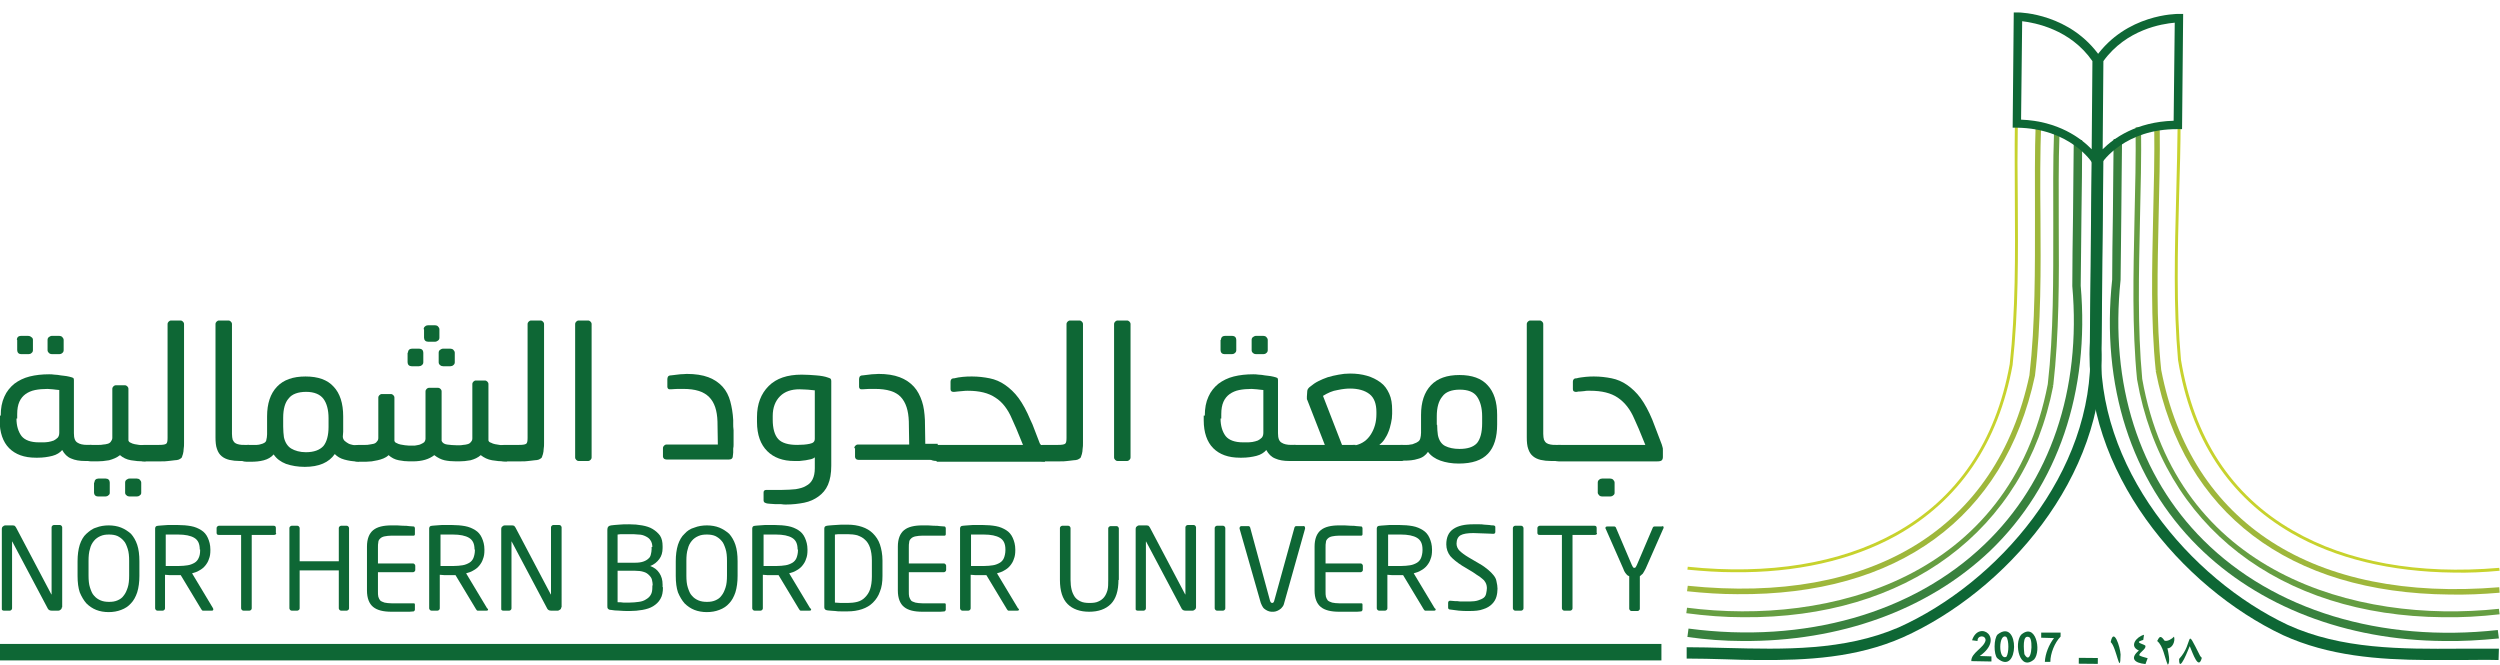 <?xml version="1.0" encoding="utf-8"?>
<!-- Generator: Adobe Illustrator 26.3.1, SVG Export Plug-In . SVG Version: 6.00 Build 0)  -->
<svg version="1.1" id="Layer_1" xmlns="http://www.w3.org/2000/svg" xmlns:xlink="http://www.w3.org/1999/xlink" x="0px" y="0px"
	 viewBox="0 0 683.3 181.7" style="enable-background:new 0 0 683.3 181.7;" xml:space="preserve">
<style type="text/css">
	.st0{fill:#C7D22D;}
	.st1{opacity:0.73;fill:#0E6735;}
	.st2{fill:#0E6735;}
	.st3{fill:#38813E;}
	.st4{fill:#669E42;}
	.st5{fill:#9EB73B;}
	.st6{fill:#FFFFFF;}
	.st7{fill:#1E391D;}
	.st8{fill:none;stroke:#1E391D;stroke-width:2;stroke-linecap:round;stroke-miterlimit:10;stroke-dasharray:4;}
	.st9{fill:none;stroke:#1E391D;stroke-width:6;stroke-miterlimit:10;}
</style>
<g>
	<g>
		<g>
			<g>
				<g>
					<path class="st2" d="M663.4,180.4c-13.4-0.1-26.9-1.1-39.4-6.8c-27.7-13.1-54.7-44.8-52.8-80.1l0.5-52l3.1,0l-0.5,52.1
						c-1.8,34,24.3,64.6,51,77.2c14.7,6.7,31.1,6.6,46.9,6.5c3.6,0,7.2,0,10.8,0l-0.1,3.1c-3.5-0.1-7.1,0-10.7,0
						C669.3,180.4,666.4,180.4,663.4,180.4z"/>
				</g>
			</g>
			<g>
				<g>
					<path class="st3" d="M667.9,175.2c-26.6-0.2-50.6-9.4-67.2-25.9c-18.2-18.1-26.5-44-23.4-72.9c0-5.2,0.1-11.5,0.2-18
						c0.1-7.2,0.1-14.6,0.2-20.4l2.3,0c-0.1,5.9-0.1,13.2-0.2,20.4c-0.1,6.4-0.1,12.8-0.2,18.1c-3,28.4,5,53.6,22.7,71.2
						c19.2,19.1,48.5,28,80.4,24.5l0.3,2.3C677.8,175,672.8,175.3,667.9,175.2z"/>
				</g>
			</g>
			<g>
				<g>
					<path class="st4" d="M667.7,168.7c-44.5-0.4-76.6-24.9-83.6-65l0.1,0l-0.1,0c-1.4-14-1-29.1-0.7-43.8c0.2-8.3,0.4-17,0.3-25.1
						l1.5,0c0.1,8.1-0.1,16.8-0.3,25.1c-0.3,14.6-0.7,29.6,0.6,43.5l0,0.1c9.4,53.2,58.3,67.1,97.5,62.9l0.2,1.5
						C677.9,168.5,672.7,168.8,667.7,168.7z"/>
				</g>
			</g>
			<g>
				<g>
					<path class="st5" d="M669.5,162.5c-43.8-0.4-72.7-22.2-80.3-61.1l0,0c0,0,0,0,0-0.1l0.3-0.1l-0.3,0c-1.4-13.5-1-28.1-0.7-42.2
						c0.2-8.1,0.4-16.4,0.3-24.2l1.5,0c0.1,7.9-0.1,16.2-0.3,24.3c-0.3,14.1-0.7,28.6,0.7,42c8.1,42,41.7,63.6,92.4,59.4l0.1,1.5
						C678.5,162.4,673.9,162.6,669.5,162.5z"/>
				</g>
			</g>
			<g>
				<g>
					<path class="st0" d="M670.6,156.5c-17.1-0.2-32.2-3.8-44.3-10.8c-17.1-9.9-27.5-25.8-31-47.3l0,0c-1.3-14.5-0.9-30.1-0.5-45.1
						c0.2-6.6,0.3-13.5,0.4-20l0.8,0c0,6.5-0.2,13.4-0.4,20c-0.4,15-0.8,30.6,0.5,45l0,0c0,0,0,0,0,0c3.5,21.2,13.7,37,30.6,46.7
						c14.8,8.6,34.3,12.1,56.4,10.2l0.1,0.8C679,156.4,674.7,156.6,670.6,156.5z"/>
				</g>
			</g>
			<g>
				<g>
					<path class="st2" d="M480.5,180.4c-2.9,0-5.9-0.1-8.8-0.2c-3.6-0.1-7.2-0.2-10.7-0.2l0-3.1c3.6,0,7.2,0.1,10.8,0.2
						c15.8,0.4,32.2,0.8,47.1-5.6c27-12.1,53.6-42.2,52.4-76.2l0.5-52.2l3.1,0l-0.5,52.1c1.2,35.3-26.4,66.5-54.3,79
						C507.4,179.8,493.9,180.5,480.5,180.4z"/>
				</g>
			</g>
			<g>
				<g>
					<path class="st3" d="M476.2,175.2c-4.9,0-10-0.4-15-1.1l0.3-2.3c31.8,4.2,61.3-4.2,80.9-23c18-17.2,26.5-42.3,24-70.6
						c0-5.7,0.1-12.5,0.2-19.2c0.1-7.3,0.1-14.7,0.2-20.7l2.3,0c0,6-0.1,13.4-0.2,20.7c-0.1,6.8-0.1,13.5-0.2,19.1
						c2.5,28.9-6.2,54.6-24.7,72.4C526.9,166.8,502.8,175.4,476.2,175.2z"/>
				</g>
			</g>
			<g>
				<g>
					<path class="st4" d="M476.4,168.7c-5,0-10.2-0.4-15.5-1.1l0.2-1.5c39,5,88.3-8,98.6-61.1c1.6-13.9,1.5-29,1.5-43.5
						c0-8.4-0.1-17,0.2-25.1l1.5,0.1c-0.3,8.1-0.2,16.7-0.2,25.1c0.1,14.6,0.1,29.8-1.5,43.7l-0.3,0l0.3,0.1
						C553.5,145.2,520.9,169.1,476.4,168.7z"/>
				</g>
			</g>
			<g>
				<g>
					<path class="st5" d="M474.8,162.4c-4.4,0-9-0.3-13.7-0.8l0.2-1.5c50.5,5.2,84.5-15.7,93.4-57.6l0-0.1c1.6-13.9,1.5-29,1.5-43.5
						c0-8.4-0.1-17.2,0.2-25.4l1.5,0.1c-0.3,8.2-0.3,16.9-0.2,25.3c0.1,14.6,0.2,29.8-1.5,43.8l-0.2,0l0.2,0
						C547.9,141.6,518.6,162.8,474.8,162.4z"/>
				</g>
			</g>
			<g>
				<g>
					<path class="st0" d="M473.8,156.4c-4.1,0-8.3-0.3-12.6-0.7l0.1-0.8c22.1,2.3,41.6-0.9,56.6-9.2c17-9.4,27.6-25,31.4-46.2
						c1.6-14.4,1.5-30,1.4-45c0-6.6-0.1-13.5,0-20l0.8,0c-0.1,6.5-0.1,13.4,0,20c0.1,15.1,0.2,30.7-1.4,45.1l0,0.1
						c-3.9,21.4-14.6,37.1-31.8,46.7C506,153.2,490.8,156.6,473.8,156.4z"/>
				</g>
			</g>
			<g>
				<g>
					<path class="st2" d="M572.3,47.8l0.3-31.9l0.2-0.3c8.4-11.8,22.1-11.8,22.7-11.8l1.2,0l-0.3,31.5l-1.2,0
						c-14.4-0.1-20.5,8.9-20.8,9.3L572.3,47.8z M574.9,16.7l-0.2,24.1c3-3,9.2-7.5,19.4-7.8l0.3-26.8C591,6.5,581.2,8,574.9,16.7z"
						/>
				</g>
			</g>
			<g>
				<g>
					<path class="st2" d="M574,47.9l-2.1-3.3c-0.2-0.4-6.2-9.5-20.6-9.7l-1.2,0l0.3-31.5l1.2,0c0.6,0,14.3,0.3,22.5,12.2l0.2,0.3
						L574,47.9z M552.4,32.7c10.2,0.4,16.4,5.1,19.3,8.1l0.2-24.1C565.8,7.9,556,6.2,552.7,5.8L552.4,32.7z"/>
				</g>
			</g>
			<g>
				<g>
					<path class="st2" d="M601.3,179.2c-4.3-8.5-1.5-3.6-5.7,0.9c-0.1,4.4,2.7-3.1,2.9-3.5c0.9,2.1,2.4,6.7,3.3,3.2
						C601.6,179.6,601.4,179.4,601.3,179.2 M594.2,174c-0.5,0.6-1.8,1.4-2.6,1.1c-1.2-1.8-1.5-0.8-2,0.1c1.7,1.4,2,4.5,2.9,6.5
						c0.8-0.7,0.1-3.6-0.1-4.5C593.8,177.2,594.6,175.2,594.2,174 M584.7,179.1c0-0.8,1.8-1.6,1.7-2.5c0.1-0.5-3.1-0.9-1.2-1.5
						c0.3-0.1,0.6-0.2,0.6-0.2l0.2-1.4c-2,0.5-4.2,3.1-1.4,4.3c-2.5,2.1-1.3,3.4,1.8,3.7l0.6-1.6
						C585.9,179.6,585.1,179.4,584.7,179.1 M579.6,178.9c-0.1-2.1-1.9-7.6-2.7-3.4C578.5,176.9,579.5,185.2,579.6,178.9"/>
				</g>
			</g>
			<g>
				<g>
					
						<rect x="569.9" y="178.1" transform="matrix(9.357456e-03 -1 1 9.357456e-03 384.735 749.634)" class="st2" width="1.6" height="5.2"/>
				</g>
			</g>
			<g>
				<g>
					<path class="st2" d="M561.4,174.4c-1.4,1.8-2.4,4.3-2.5,6.5l1.5,0c0-2.3,1.2-5.3,2.8-6.9l0-1.1l-5.3,0l0,1.4L561.4,174.4z
						 M554.7,174.2c1.1,0.9,0.5,8-1.4,4.6C553.2,177.8,552.6,173.1,554.7,174.2 M552.4,173.5c-2,2.4-0.4,10.2,3.6,6.7
						C558,177.8,556.4,170,552.4,173.5 M548.4,174.1c0.7,1,0.7,4.3,0,5.4C546.1,180.7,546.2,172.8,548.4,174.1 M546,173.4
						c-1.1,1.1-1.1,5.5-0.1,6.5C551.9,185.1,552.1,168.7,546,173.4 M541.1,179.3c7-4.9-0.2-10-2.1-4.3l1.5,0.2
						c-0.1-1.6,2.2-1.7,2.2-0.2c-0.4,2.1-4,3.4-3.9,5.7l5.5,0.1l0-1.4L541.1,179.3z"/>
				</g>
			</g>
		</g>
	</g>
	<g>
		<g>
			<path class="st2" d="M0.2,113.6c0-2,0.3-3.7,1-5.2c0.6-1.4,1.6-2.6,2.7-3.5c1.2-0.9,2.6-1.6,4.2-2c1.6-0.4,3.4-0.6,5.3-0.6
				c0.4,0,1,0,1.5,0.1c0.6,0,1.1,0.1,1.7,0.2c0.6,0.1,1.1,0.1,1.6,0.2c0.5,0.1,1,0.2,1.3,0.3c0.3,0.1,0.6,0.2,0.6,0.3
				c0.1,0.2,0.1,0.4,0.1,0.6v14.4c0,1.4,0.3,2.2,1,2.6c0.6,0.4,1.5,0.6,2.6,0.6h1.2v4.4h-1.7c-1.5,0-2.8-0.2-3.9-0.7
				c-1-0.4-1.8-1.2-2.4-2.3c-0.6,0.7-1.5,1.3-2.7,1.6c-1.2,0.3-2.5,0.5-4,0.5h-0.5c-3.2,0-5.6-0.9-7.3-2.6c-1.7-1.7-2.6-4.3-2.6-7.6
				V113.6z M4.5,114.4c0,2,0.5,3.6,1.4,4.8c0.9,1.1,2.5,1.7,4.7,1.7h1c0.5,0,1,0,1.6-0.1c0.5-0.1,1-0.2,1.5-0.4
				c0.4-0.2,0.8-0.5,1.1-0.8c0.3-0.4,0.4-0.8,0.4-1.4v-11.6c-0.7-0.1-1.3-0.1-1.8-0.2c-0.5,0-1-0.1-1.4-0.1c-1.2,0-2.4,0.1-3.4,0.3
				c-1,0.2-1.9,0.6-2.6,1.1c-0.7,0.5-1.3,1.2-1.7,2.1c-0.4,0.9-0.6,2-0.6,3.4V114.4z M4.6,92.9c0-0.3,0.1-0.6,0.3-0.8
				c0.2-0.2,0.5-0.3,0.8-0.3h2c0.3,0,0.6,0.1,0.8,0.3C8.9,92.3,9,92.6,9,92.9v2.8c0,0.3-0.1,0.6-0.4,0.8c-0.2,0.2-0.5,0.3-0.8,0.3
				h-2c-0.3,0-0.6-0.1-0.8-0.3c-0.2-0.2-0.3-0.5-0.3-0.8V92.9z M13,92.9c0-0.3,0.1-0.6,0.4-0.8c0.3-0.2,0.5-0.3,0.8-0.3h2
				c0.3,0,0.6,0.1,0.8,0.3c0.2,0.2,0.4,0.5,0.4,0.8v2.8c0,0.3-0.1,0.6-0.4,0.8c-0.2,0.2-0.5,0.3-0.8,0.3h-2c-0.3,0-0.6-0.1-0.8-0.3
				C13.1,96.2,13,96,13,95.7V92.9z"/>
			<path class="st2" d="M23.1,122.3c0-0.2,0.2-0.4,0.5-0.5c0.3-0.1,0.7-0.2,1.2-0.2h2.3c0.3,0,0.7,0,1.1-0.1c0.4,0,0.8-0.1,1.2-0.2
				c0.4-0.1,0.7-0.3,0.9-0.6s0.4-0.6,0.4-1v-13.4c0-0.3,0.1-0.5,0.3-0.7c0.2-0.2,0.4-0.3,0.7-0.3h2.4c0.3,0,0.5,0.1,0.7,0.3
				c0.2,0.2,0.3,0.4,0.3,0.7v14.1c0.1,0.3,0.3,0.5,0.6,0.6c0.3,0.2,0.7,0.3,1.1,0.4s0.8,0.1,1.2,0.2c0.4,0,0.8,0.1,1.1,0.1h0.7v4.4
				h-0.6c-1.1,0-2.2-0.1-3.4-0.3c-1.2-0.2-2.2-0.7-3-1.4c-0.9,0.7-1.9,1.1-3,1.4c-1.2,0.2-2.2,0.3-3.2,0.3h-1.7
				c-0.5,0-0.9-0.1-1.2-0.2c-0.3-0.1-0.5-0.3-0.5-0.5V122.3z M25.8,131.9c0-0.3,0.1-0.6,0.3-0.8c0.2-0.2,0.5-0.3,0.8-0.3h2
				c0.3,0,0.6,0.1,0.8,0.3c0.2,0.2,0.3,0.5,0.3,0.8v2.8c0,0.3-0.1,0.5-0.4,0.7c-0.2,0.2-0.5,0.3-0.8,0.3h-2c-0.3,0-0.6-0.1-0.8-0.3
				c-0.2-0.2-0.3-0.5-0.3-0.7V131.9z M34.2,131.9c0-0.3,0.1-0.6,0.4-0.8c0.3-0.2,0.5-0.3,0.8-0.3h2c0.3,0,0.6,0.1,0.8,0.3
				c0.2,0.2,0.4,0.5,0.4,0.8v2.8c0,0.3-0.1,0.5-0.4,0.7c-0.2,0.2-0.5,0.3-0.8,0.3h-2c-0.3,0-0.6-0.1-0.8-0.3
				c-0.3-0.2-0.4-0.5-0.4-0.7V131.9z"/>
			<path class="st2" d="M37.7,122.3c0-0.2,0.2-0.4,0.5-0.5c0.3-0.1,0.7-0.2,1.2-0.2h4.1c1,0,1.6-0.1,1.9-0.3
				c0.3-0.2,0.4-0.7,0.4-1.6V88.6c0-0.3,0.1-0.5,0.3-0.7s0.4-0.3,0.7-0.3h2.5c0.3,0,0.5,0.1,0.7,0.3c0.2,0.2,0.3,0.4,0.3,0.7v29.5
				v1.4c0,0.5,0,1,0,1.6c0,0.5,0,1.1-0.1,1.6c0,0.5-0.1,1-0.2,1.4c-0.1,0.3-0.2,0.6-0.3,0.9c-0.1,0.2-0.4,0.4-0.8,0.6
				c-0.3,0.1-0.7,0.2-1.2,0.2c-0.5,0.1-1.1,0.1-1.7,0.2c-0.6,0.1-1.3,0.1-1.9,0.1c-0.7,0-1.3,0-1.9,0h-2.7c-0.5,0-0.9-0.1-1.2-0.2
				c-0.3-0.1-0.5-0.3-0.5-0.5V122.3z"/>
			<path class="st2" d="M58.9,88.6c0-0.3,0.1-0.5,0.3-0.7c0.2-0.2,0.4-0.3,0.7-0.3h2.5c0.3,0,0.5,0.1,0.7,0.3
				c0.2,0.2,0.3,0.4,0.3,0.7v30c0,0.7,0.1,1.2,0.2,1.6c0.2,0.4,0.4,0.7,0.7,0.9c0.3,0.2,0.6,0.3,1.1,0.4c0.4,0.1,0.9,0.1,1.5,0.1H68
				v4.4h-2.4c-1.1,0-2-0.1-2.9-0.3c-0.8-0.2-1.5-0.5-2.1-1s-1-1.1-1.3-2c-0.3-0.8-0.4-1.9-0.4-3.2V88.6z"/>
			<path class="st2" d="M66,122.3c0-0.2,0.2-0.4,0.5-0.5c0.3-0.1,0.7-0.2,1.2-0.2h1.6c0.2,0,0.6,0,0.9,0c0.4,0,0.8-0.1,1.1-0.2
				c0.4-0.1,0.7-0.2,1-0.4c0.3-0.2,0.5-0.5,0.5-0.8c0.1-0.4,0.2-0.9,0.2-1.5v-4.9c0-3.5,0.9-6.2,2.7-8.1c1.8-1.9,4.4-2.8,7.8-2.8
				c3.4,0,6,0.9,7.7,2.8c1.7,1.8,2.6,4.5,2.6,8.1v2.9c0,0.4,0,0.9,0,1.3c0,0.5-0.1,0.9-0.1,1.3c0,0.5,0.2,0.9,0.5,1.2
				c0.3,0.3,0.7,0.5,1,0.7s0.8,0.3,1.2,0.4c0.4,0.1,0.7,0.1,1,0.1h0.7v4.4h-0.7c-1.1,0-2.2-0.2-3.3-0.5c-1.1-0.3-1.9-0.8-2.6-1.5
				c-1.6,2.3-4.3,3.5-8.2,3.5c-1.9,0-3.6-0.3-5.1-0.8c-1.5-0.6-2.6-1.4-3.4-2.6c-0.7,0.8-1.6,1.3-2.7,1.6c-1.1,0.3-2.3,0.4-3.5,0.4
				h-1.2c-0.5,0-0.9-0.1-1.2-0.2c-0.3-0.1-0.5-0.3-0.5-0.5V122.3z M77.4,114.2v2.4c0,1.1,0.1,2.1,0.2,2.9c0.3,1.4,1,2.5,2,3.1
				c1,0.6,2.4,1,4,1c2.2,0,3.8-0.6,4.8-1.7c0.9-1.1,1.4-2.9,1.4-5.2v-2.4c0-2.3-0.5-4.1-1.4-5.3c-0.9-1.2-2.5-1.9-4.7-1.9
				c-2.2,0-3.9,0.6-4.8,1.8C77.9,110,77.4,111.8,77.4,114.2z"/>
			<path class="st2" d="M96.3,122.3c0-0.2,0.2-0.4,0.5-0.5c0.3-0.1,0.7-0.2,1.2-0.2h1.9c0.3,0,0.7,0,1.1-0.1s0.8-0.1,1.1-0.2
				c0.4-0.1,0.7-0.3,0.9-0.6c0.3-0.3,0.4-0.6,0.4-1v-11c0-0.3,0.1-0.5,0.3-0.7c0.2-0.2,0.4-0.3,0.7-0.3h2.4c0.3,0,0.5,0.1,0.7,0.3
				c0.2,0.2,0.3,0.4,0.3,0.7v11.8c0.1,0.3,0.3,0.5,0.6,0.6c0.3,0.2,0.7,0.3,1.1,0.4c0.4,0.1,0.8,0.1,1.2,0.2c0.4,0,0.8,0.1,1.1,0.1
				h1.1c0.3,0,0.7,0,1-0.1c0.4-0.1,0.8-0.1,1.1-0.3c0.3-0.1,0.6-0.3,0.9-0.5c0.2-0.2,0.4-0.6,0.4-1v-12.9c0-0.3,0.1-0.5,0.3-0.7
				c0.2-0.2,0.4-0.3,0.7-0.3h2.4c0.3,0,0.5,0.1,0.7,0.3c0.2,0.2,0.3,0.4,0.3,0.7v13.5c0.2,0.5,0.7,0.9,1.5,1
				c0.8,0.1,1.7,0.2,2.6,0.2h0.7c0.3,0,0.7,0,1.1-0.1c0.4,0,0.8-0.1,1.2-0.2c0.4-0.1,0.7-0.3,0.9-0.6c0.3-0.3,0.4-0.6,0.4-1V105
				c0-0.3,0.1-0.5,0.3-0.7c0.2-0.2,0.4-0.3,0.7-0.3h2.4c0.3,0,0.5,0.1,0.7,0.3s0.3,0.4,0.3,0.7v15.4c0.1,0.3,0.3,0.5,0.7,0.6
				c0.3,0.2,0.7,0.3,1.1,0.4c0.4,0.1,0.8,0.1,1.2,0.2s0.8,0.1,1.1,0.1h1v4.4h-0.9c-0.9,0-2-0.1-3.2-0.3c-1.2-0.2-2.2-0.7-3.1-1.4
				c-0.8,0.7-1.7,1.1-2.8,1.4c-1.1,0.2-2.1,0.3-3.1,0.3h-0.8c-1.2,0-2.3-0.1-3.2-0.3c-0.9-0.2-1.9-0.7-2.8-1.4
				c-1.4,1.1-3.3,1.7-5.9,1.7h-0.9c-0.9,0-1.9-0.1-2.9-0.3c-1.1-0.2-2-0.7-2.8-1.4c-0.4,0.4-0.9,0.7-1.4,0.9
				c-0.5,0.2-1.1,0.4-1.6,0.5s-1.1,0.2-1.6,0.3c-0.5,0-1,0.1-1.5,0.1H98c-0.5,0-0.9-0.1-1.2-0.2c-0.3-0.1-0.5-0.3-0.5-0.5V122.3z
				 M111.5,96.4c0-0.3,0.1-0.6,0.3-0.8c0.2-0.2,0.5-0.3,0.8-0.3h2c0.3,0,0.6,0.1,0.8,0.3c0.2,0.2,0.3,0.5,0.3,0.8v2.6
				c0,0.3-0.1,0.6-0.4,0.8c-0.2,0.2-0.5,0.3-0.8,0.3h-2c-0.3,0-0.6-0.1-0.8-0.3c-0.2-0.2-0.3-0.5-0.3-0.8V96.4z M115.8,90
				c0-0.3,0.1-0.6,0.4-0.8c0.2-0.2,0.5-0.3,0.8-0.3h1.9c0.3,0,0.6,0.1,0.8,0.3c0.2,0.2,0.4,0.5,0.4,0.8v2.3c0,0.3-0.1,0.6-0.4,0.8
				c-0.3,0.2-0.5,0.3-0.8,0.3H117c-0.3,0-0.6-0.1-0.8-0.3c-0.2-0.2-0.3-0.5-0.3-0.8V90z M119.9,96.4c0-0.3,0.1-0.6,0.4-0.8
				c0.3-0.2,0.5-0.3,0.8-0.3h2c0.3,0,0.6,0.1,0.8,0.3c0.2,0.2,0.4,0.5,0.4,0.8v2.6c0,0.3-0.1,0.6-0.4,0.8c-0.2,0.2-0.5,0.3-0.8,0.3
				h-2c-0.3,0-0.6-0.1-0.8-0.3c-0.3-0.2-0.4-0.5-0.4-0.8V96.4z"/>
			<path class="st2" d="M136.1,122.3c0-0.2,0.2-0.4,0.5-0.5c0.3-0.1,0.7-0.2,1.2-0.2h4.1c1,0,1.6-0.1,1.9-0.3
				c0.3-0.2,0.4-0.7,0.4-1.6V88.6c0-0.3,0.1-0.5,0.3-0.7s0.4-0.3,0.7-0.3h2.5c0.3,0,0.5,0.1,0.7,0.3s0.3,0.4,0.3,0.7v29.5v1.4
				c0,0.5,0,1,0,1.6c0,0.5,0,1.1-0.1,1.6c0,0.5-0.1,1-0.2,1.4c-0.1,0.3-0.2,0.6-0.3,0.9c-0.1,0.2-0.4,0.4-0.8,0.6
				c-0.3,0.1-0.7,0.2-1.2,0.2c-0.5,0.1-1.1,0.1-1.7,0.2c-0.6,0.1-1.3,0.1-1.9,0.1c-0.7,0-1.3,0-1.9,0h-2.7c-0.5,0-0.9-0.1-1.2-0.2
				c-0.3-0.1-0.5-0.3-0.5-0.5V122.3z"/>
			<path class="st2" d="M157.2,88.6c0-0.3,0.1-0.5,0.3-0.7c0.2-0.2,0.4-0.3,0.7-0.3h2.5c0.3,0,0.5,0.1,0.7,0.3
				c0.2,0.2,0.3,0.4,0.3,0.7V125c0,0.3-0.1,0.5-0.3,0.7s-0.4,0.3-0.7,0.3h-2.5c-0.3,0-0.5-0.1-0.7-0.3s-0.3-0.4-0.3-0.7V88.6z"/>
			<path class="st2" d="M181.2,122.5c0-0.3,0.1-0.5,0.3-0.7c0.2-0.2,0.4-0.3,0.7-0.3h14l-0.1-6.3c-0.1-3-0.8-5.2-2.3-6.7
				s-3.8-2.2-7-2.2c-0.4,0-0.9,0-1.6,0c-0.7,0-1.3,0.1-1.8,0.1c-0.7,0.1-1-0.2-1-0.7v-2.1c0-0.3,0.1-0.5,0.2-0.7
				c0.2-0.2,0.4-0.3,0.8-0.3c0.9-0.1,1.7-0.2,2.5-0.3c0.8,0,1.4-0.1,1.8-0.1c2.3,0,4.3,0.3,5.9,0.9c1.6,0.6,2.9,1.5,3.9,2.6
				c1,1.1,1.7,2.5,2.1,4c0.4,1.5,0.7,3.2,0.8,5.1c0,0.1,0,0.5,0,1c0,0.5,0,1.1,0.1,1.8c0,0.6,0,1.3,0,1.8v1.2v0.9
				c0,0.3,0,0.7-0.1,1.1v1.1c0,0.4-0.1,0.7-0.1,0.9c0,0.7-0.4,1-1.1,1h-17c-0.3,0-0.5-0.1-0.7-0.2c-0.2-0.2-0.3-0.4-0.3-0.6V122.5z"
				/>
			<path class="st2" d="M208.7,134.6c0-0.5,0.3-0.7,0.8-0.7c0.6,0,1.3,0,2.2,0c0.9,0,1.6,0,2.1,0c1.4,0,2.6-0.1,3.7-0.2
				c1.1-0.2,2-0.4,2.8-0.9c0.8-0.4,1.4-1,1.8-1.8c0.4-0.8,0.6-1.8,0.6-3v-3c-0.2,0.2-0.6,0.4-1,0.5c-0.5,0.1-1,0.2-1.5,0.3
				c-0.6,0.1-1.1,0.1-1.7,0.2c-0.5,0-1,0-1.4,0c-3.1,0-5.6-0.9-7.4-2.7c-1.8-1.8-2.8-4.4-2.8-8v-1.3c0-3.6,1.1-6.4,3.2-8.5
				c2.1-2.1,5.1-3.1,9-3.1c1.4,0,2.7,0.1,4,0.2c1.3,0.1,2.4,0.3,3.2,0.6c0.3,0.1,0.6,0.2,0.7,0.3c0.1,0.1,0.2,0.3,0.2,0.6v23.2
				c0,2.1-0.3,3.8-0.9,5.2c-0.6,1.4-1.5,2.4-2.6,3.2c-1.1,0.8-2.4,1.4-3.9,1.7c-1.5,0.3-3.2,0.5-5,0.5c-0.3,0-0.8,0-1.3-0.1h-1.5
				c-0.5,0-1-0.1-1.5-0.1c-0.4,0-0.7-0.1-0.9-0.1c-0.3-0.1-0.6-0.2-0.7-0.3c-0.1-0.1-0.2-0.3-0.2-0.5V134.6z M222.8,106.7
				c-0.7-0.1-1.3-0.1-2-0.2c-0.6,0-1.4-0.1-2.3-0.1c-2.2,0-4,0.6-5.3,1.9c-1.3,1.3-2,3.1-2,5.4v1c0,2.4,0.5,4.2,1.5,5.3
				c1,1.1,2.8,1.6,5.2,1.6c1.3,0,2.5-0.1,3.4-0.3c1-0.2,1.4-0.6,1.4-1.4V106.7z"/>
			<path class="st2" d="M233.5,122.5c0-0.3,0.1-0.5,0.3-0.7c0.2-0.2,0.4-0.3,0.7-0.3h14l-0.1-6.3c-0.1-3-0.8-5.2-2.2-6.7
				c-1.4-1.5-3.8-2.2-7-2.2c-0.4,0-0.9,0-1.6,0c-0.7,0-1.3,0.1-1.8,0.1c-0.7,0.1-1-0.2-1-0.7v-2.1c0-0.3,0.1-0.5,0.2-0.7
				c0.2-0.2,0.4-0.3,0.8-0.3c0.9-0.1,1.7-0.2,2.5-0.3c0.8,0,1.4-0.1,1.8-0.1c2.3,0,4.2,0.3,5.8,0.9c1.6,0.6,2.9,1.5,3.9,2.6
				c1,1.1,1.7,2.5,2.2,4c0.5,1.5,0.7,3.2,0.8,5.1l0.1,6.5h3.4v4.4h-21.6c-0.3,0-0.5-0.1-0.7-0.2c-0.2-0.2-0.3-0.4-0.3-0.6V122.5z"/>
			<path class="st2" d="M256,126c-0.5,0-1-0.1-1.3-0.2c-0.3-0.2-0.5-0.3-0.5-0.5v-3c0-0.2,0.2-0.4,0.5-0.5c0.3-0.1,0.7-0.2,1.2-0.2
				h23.7l-1.8-4.4l-1.2-2.7c-1.1-2.6-2.6-4.6-4.5-5.8c-1.9-1.3-4.4-1.9-7.6-1.9c-0.3,0-0.8,0-1.6,0.1c-0.8,0.1-1.5,0.1-2,0.2
				c-0.7,0.1-1.1-0.2-1.1-0.7v-2.1c0-0.3,0.1-0.5,0.2-0.6c0.1-0.2,0.4-0.3,0.8-0.3c0.7-0.2,1.5-0.3,2.4-0.4c0.9-0.1,1.7-0.1,2.5-0.1
				c1.7,0,3.3,0.2,4.8,0.5c1.5,0.3,2.9,0.9,4.2,1.8s2.6,2.1,3.7,3.6c1.1,1.5,2.2,3.5,3.2,5.9l0.6,1.3l2,5.2c0.2,0.3,0.3,0.4,0.4,0.5
				c0.1,0.1,0.3,0.1,0.6,0.1h0.4v4.4H256z"/>
			<path class="st2" d="M283.4,122.3c0-0.2,0.2-0.4,0.5-0.5c0.3-0.1,0.7-0.2,1.2-0.2h4.1c1,0,1.6-0.1,1.9-0.3
				c0.3-0.2,0.4-0.7,0.4-1.6V88.6c0-0.3,0.1-0.5,0.3-0.7s0.4-0.3,0.7-0.3h2.5c0.3,0,0.5,0.1,0.7,0.3s0.3,0.4,0.3,0.7v29.5v1.4
				c0,0.5,0,1,0,1.6c0,0.5,0,1.1-0.1,1.6c0,0.5-0.1,1-0.2,1.4c-0.1,0.3-0.2,0.6-0.3,0.9c-0.1,0.2-0.4,0.4-0.8,0.6
				c-0.3,0.1-0.7,0.2-1.2,0.2c-0.5,0.1-1.1,0.1-1.7,0.2c-0.6,0.1-1.3,0.1-1.9,0.1c-0.7,0-1.3,0-1.9,0h-2.7c-0.5,0-0.9-0.1-1.2-0.2
				c-0.3-0.1-0.5-0.3-0.5-0.5V122.3z"/>
			<path class="st2" d="M304.5,88.6c0-0.3,0.1-0.5,0.3-0.7c0.2-0.2,0.4-0.3,0.7-0.3h2.5c0.3,0,0.5,0.1,0.7,0.3
				c0.2,0.2,0.3,0.4,0.3,0.7V125c0,0.3-0.1,0.5-0.3,0.7c-0.2,0.2-0.4,0.3-0.7,0.3h-2.5c-0.3,0-0.5-0.1-0.7-0.3s-0.3-0.4-0.3-0.7
				V88.6z"/>
			<path class="st2" d="M329.3,113.6c0-2,0.3-3.7,1-5.2c0.6-1.4,1.6-2.6,2.7-3.5c1.2-0.9,2.6-1.6,4.2-2c1.6-0.4,3.4-0.6,5.3-0.6
				c0.4,0,1,0,1.5,0.1c0.6,0,1.1,0.1,1.7,0.2c0.6,0.1,1.1,0.1,1.6,0.2c0.5,0.1,1,0.2,1.3,0.3c0.3,0.1,0.6,0.2,0.6,0.3
				c0.1,0.2,0.1,0.4,0.1,0.6v14.4c0,1.4,0.3,2.2,1,2.6c0.6,0.4,1.5,0.6,2.6,0.6h1.2v4.4h-1.7c-1.5,0-2.8-0.2-3.9-0.7
				c-1-0.4-1.8-1.2-2.4-2.3c-0.6,0.7-1.5,1.3-2.7,1.6c-1.2,0.3-2.5,0.5-4,0.5h-0.5c-3.2,0-5.6-0.9-7.3-2.6c-1.7-1.7-2.6-4.3-2.6-7.6
				V113.6z M333.6,114.4c0,2,0.5,3.6,1.4,4.8c0.9,1.1,2.5,1.7,4.7,1.7h1c0.5,0,1,0,1.6-0.1c0.5-0.1,1-0.2,1.5-0.4
				c0.4-0.2,0.8-0.5,1.1-0.8c0.3-0.4,0.4-0.8,0.4-1.4v-11.6c-0.7-0.1-1.3-0.1-1.8-0.2c-0.5,0-1-0.1-1.4-0.1c-1.2,0-2.4,0.1-3.4,0.3
				c-1,0.2-1.9,0.6-2.6,1.1c-0.7,0.5-1.3,1.2-1.7,2.1c-0.4,0.9-0.6,2-0.6,3.4V114.4z M333.7,92.9c0-0.3,0.1-0.6,0.3-0.8
				c0.2-0.2,0.5-0.3,0.8-0.3h2c0.3,0,0.6,0.1,0.8,0.3c0.2,0.2,0.3,0.5,0.3,0.8v2.8c0,0.3-0.1,0.6-0.4,0.8c-0.2,0.2-0.5,0.3-0.8,0.3
				h-2c-0.3,0-0.6-0.1-0.8-0.3c-0.2-0.2-0.3-0.5-0.3-0.8V92.9z M342.1,92.9c0-0.3,0.1-0.6,0.4-0.8c0.3-0.2,0.5-0.3,0.8-0.3h2
				c0.3,0,0.6,0.1,0.8,0.3c0.2,0.2,0.4,0.5,0.4,0.8v2.8c0,0.3-0.1,0.6-0.4,0.8c-0.2,0.2-0.5,0.3-0.8,0.3h-2c-0.3,0-0.6-0.1-0.8-0.3
				c-0.3-0.2-0.4-0.5-0.4-0.8V92.9z"/>
			<path class="st2" d="M352.2,122.3c0-0.2,0.2-0.4,0.5-0.5c0.3-0.1,0.7-0.2,1.2-0.2h8.2l-4.8-12.3c-0.1-0.1-0.1-0.2-0.1-0.4
				c0-0.2,0-0.3,0-0.5l0.1-1.5c0-0.4,0.3-0.9,0.9-1.3c0.6-0.5,1.3-1,2.1-1.4c0.8-0.4,1.7-0.8,2.6-1.1c1-0.3,1.9-0.5,3-0.7
				c1-0.2,2-0.3,3.1-0.3c1.7,0,3.2,0.2,4.6,0.6s2.6,1,3.7,1.8s1.8,1.8,2.4,3.1c0.6,1.3,0.8,2.8,0.8,4.5v1c0,0.8-0.1,1.7-0.3,2.5
				c-0.2,0.9-0.4,1.7-0.7,2.4c-0.3,0.8-0.7,1.5-1.1,2.1c-0.4,0.6-0.9,1.1-1.4,1.5h6.4v4.4H354c-0.5,0-0.9-0.1-1.2-0.2
				c-0.3-0.1-0.5-0.3-0.5-0.5V122.3z M370.5,121.7c1.8-0.4,3.2-1.4,4.2-3c1-1.6,1.5-3.4,1.5-5.5v-0.6c0-2.2-0.6-3.9-1.9-4.9
				c-1.3-1-3.1-1.5-5.3-1.5c-0.9,0-2,0.1-3.4,0.4c-1.4,0.2-2.7,0.8-4,1.6l5.2,13.4H370.5z"/>
			<path class="st2" d="M381.3,122.3c0-0.2,0.2-0.4,0.5-0.5c0.3-0.1,0.7-0.2,1.2-0.2h1.6c0.2,0,0.5,0,0.9-0.1c0.4,0,0.7-0.1,1.1-0.3
				c0.4-0.1,0.7-0.3,1-0.5c0.3-0.2,0.5-0.5,0.6-0.9c0.1-0.4,0.2-0.9,0.2-1.5v-4.9c0-3.5,0.9-6.2,2.7-8.1c1.8-1.9,4.4-2.8,7.8-2.8
				c3.4,0,6,0.9,7.7,2.8c1.7,1.8,2.6,4.5,2.6,8.1v2.6c0,3.5-0.8,6.2-2.5,8s-4.3,2.7-8,2.7c-1.9,0-3.6-0.3-5-0.8
				c-1.4-0.5-2.6-1.3-3.4-2.4c-0.6,0.9-1.5,1.6-2.7,1.9c-1.2,0.4-2.5,0.5-3.9,0.5h-0.8c-0.5,0-0.9-0.1-1.2-0.2
				c-0.3-0.1-0.5-0.3-0.5-0.5V122.3z M392.8,116.1c0,1.1,0.1,2,0.2,2.8c0.3,1.5,1,2.5,2,3c1,0.5,2.3,0.8,3.9,0.8
				c2.2,0,3.8-0.5,4.8-1.6c0.9-1.1,1.4-2.9,1.4-5.4v-1.9c0-2.3-0.5-4.1-1.4-5.4c-0.9-1.3-2.5-1.9-4.7-1.9c-2.2,0-3.9,0.6-4.8,1.9
				c-1,1.2-1.5,3-1.5,5.4V116.1z"/>
			<path class="st2" d="M417.3,88.6c0-0.3,0.1-0.5,0.3-0.7c0.2-0.2,0.4-0.3,0.7-0.3h2.5c0.3,0,0.5,0.1,0.7,0.3
				c0.2,0.2,0.3,0.4,0.3,0.7v30c0,0.7,0.1,1.2,0.2,1.6c0.2,0.4,0.4,0.7,0.7,0.9c0.3,0.2,0.6,0.3,1.1,0.4c0.4,0.1,0.9,0.1,1.5,0.1
				h1.3v4.4H424c-1.1,0-2-0.1-2.9-0.3c-0.8-0.2-1.5-0.5-2.1-1s-1-1.1-1.3-2c-0.3-0.8-0.4-1.9-0.4-3.2V88.6z"/>
			<path class="st2" d="M424.3,122.3c0-0.2,0.2-0.4,0.5-0.5c0.3-0.1,0.7-0.2,1.2-0.2h23.7l-1.8-4.4l-1.2-2.7
				c-1.1-2.6-2.6-4.5-4.5-5.8s-4.4-1.9-7.6-1.9c-0.1,0-0.3,0-0.6,0c-0.3,0-0.6,0-1,0.1c-0.4,0-0.7,0.1-1.1,0.1c-0.4,0-0.7,0-0.9,0.1
				c-0.7,0.1-1.1-0.2-1.1-0.7v-2.1c0-0.3,0.1-0.5,0.2-0.6c0.1-0.2,0.4-0.3,0.8-0.3c0.7-0.2,1.6-0.3,2.5-0.4c0.9-0.1,1.7-0.1,2.3-0.1
				c1.7,0,3.3,0.2,4.8,0.5c1.5,0.3,2.9,0.9,4.2,1.8s2.6,2.1,3.7,3.6c1.1,1.5,2.2,3.5,3.2,5.9l0.5,1.3l2.1,5.5
				c0.1,0.2,0.1,0.5,0.2,0.7c0.1,0.2,0.1,0.5,0.1,0.9v1.8c0,0.4-0.1,0.7-0.3,0.9c-0.2,0.2-0.6,0.3-1.2,0.3h-27
				c-0.5,0-0.9-0.1-1.3-0.2c-0.3-0.2-0.5-0.3-0.5-0.5V122.3z M436.7,131.9c0-0.3,0.1-0.6,0.4-0.8c0.2-0.2,0.5-0.3,0.8-0.3h2.2
				c0.3,0,0.6,0.1,0.8,0.3c0.2,0.2,0.4,0.5,0.4,0.8v2.8c0,0.3-0.1,0.5-0.4,0.7c-0.2,0.2-0.5,0.3-0.8,0.3h-2.2
				c-0.3,0-0.6-0.1-0.8-0.3c-0.2-0.2-0.4-0.5-0.4-0.7V131.9z"/>
		</g>
		<g>
			<path class="st2" d="M16.9,166c0,0.2-0.1,0.5-0.3,0.6c-0.2,0.2-0.4,0.3-0.6,0.3h-1.9c-0.5,0-0.8-0.2-1-0.5l-9.7-18.3
				c0-0.1-0.1-0.1-0.1-0.1c0,0,0,0,0,0.1v18.2c0,0.2-0.1,0.3-0.2,0.4c-0.1,0.1-0.2,0.2-0.4,0.2H1.1c-0.2,0-0.3,0-0.4-0.1
				c-0.1,0-0.2-0.1-0.2-0.3v-22c0-0.2,0.1-0.5,0.3-0.6c0.2-0.2,0.4-0.3,0.6-0.3h1.7c0.4,0,0.7,0,0.9,0.1c0.1,0.1,0.3,0.3,0.4,0.5
				l9.6,18.2l0.1,0.1c0,0,0,0,0-0.1v-18.3c0-0.2,0.1-0.3,0.2-0.4c0.1-0.1,0.2-0.2,0.4-0.2h1.7c0.2,0,0.3,0.1,0.4,0.2
				c0.1,0.1,0.2,0.3,0.2,0.4V166z"/>
			<path class="st2" d="M38.1,157.4c0,1.7-0.2,3.2-0.6,4.5c-0.4,1.2-1,2.3-1.7,3c-0.7,0.8-1.6,1.4-2.7,1.8c-1,0.4-2.2,0.6-3.4,0.6
				s-2.4-0.2-3.4-0.6c-1-0.4-1.9-1-2.7-1.8c-0.7-0.8-1.3-1.8-1.8-3c-0.4-1.2-0.6-2.7-0.6-4.5v-4c0-1.7,0.2-3.2,0.6-4.5
				c0.4-1.2,1-2.3,1.8-3s1.6-1.4,2.7-1.7c1-0.4,2.2-0.6,3.4-0.6s2.4,0.2,3.4,0.6c1,0.4,1.9,1,2.7,1.7c0.7,0.8,1.3,1.8,1.7,3
				c0.4,1.2,0.6,2.7,0.6,4.5V157.4z M35.3,153.3c0-1.3-0.1-2.4-0.4-3.3c-0.3-0.9-0.6-1.7-1.1-2.2c-0.5-0.6-1.1-1-1.7-1.3
				c-0.7-0.3-1.5-0.4-2.3-0.4c-0.9,0-1.6,0.1-2.3,0.4c-0.7,0.3-1.3,0.7-1.8,1.3c-0.5,0.6-0.9,1.3-1.1,2.2c-0.3,0.9-0.4,2-0.4,3.3v4
				c0,1.3,0.1,2.4,0.4,3.3c0.3,0.9,0.6,1.7,1.1,2.2c0.5,0.6,1.1,1,1.8,1.3c0.7,0.3,1.5,0.4,2.3,0.4c0.9,0,1.6-0.1,2.3-0.4
				c0.7-0.3,1.3-0.7,1.7-1.3c0.5-0.6,0.8-1.3,1.1-2.2c0.3-0.9,0.4-2,0.4-3.3V153.3z"/>
			<path class="st2" d="M58.3,166.5c0,0.3-0.1,0.4-0.4,0.4h-2c-0.2,0-0.3,0-0.5,0c-0.1,0-0.2-0.1-0.4-0.4l-5.6-9.3h-0.8
				c-0.5,0-1,0-1.5,0c-0.5,0-1.1,0-2-0.1v9.2c0,0.2-0.1,0.3-0.2,0.4c-0.1,0.1-0.2,0.2-0.4,0.2H43c-0.2,0-0.3-0.1-0.4-0.2
				c-0.1-0.1-0.2-0.3-0.2-0.4v-21.9c0-0.2,0.1-0.4,0.2-0.5c0.1-0.1,0.3-0.2,0.6-0.2c0.3,0,0.7-0.1,1.2-0.1s0.9-0.1,1.4-0.1
				c0.5,0,1,0,1.5,0c0.5,0,1,0,1.4,0c1.2,0,2.4,0.1,3.5,0.3c1.1,0.2,2,0.6,2.8,1.1c0.8,0.5,1.4,1.2,1.8,2.1c0.4,0.9,0.7,1.9,0.7,3.2
				v0.2c0,0.9-0.1,1.7-0.4,2.4c-0.2,0.7-0.6,1.3-1,1.8c-0.4,0.5-1,1-1.6,1.3c-0.6,0.4-1.3,0.6-2,0.8l5.7,9.5
				C58.3,166.4,58.3,166.5,58.3,166.5z M54.6,150.2c0-1.6-0.5-2.6-1.5-3.2c-1-0.6-2.5-0.9-4.4-0.9h-0.8c-0.3,0-0.6,0-1,0
				c-0.3,0-0.6,0-0.9,0c-0.3,0-0.5,0-0.7,0v8.6c0.7,0,1.3,0,2,0c0.6,0,1.1,0,1.5,0c1,0,1.8-0.1,2.5-0.2c0.7-0.1,1.4-0.4,1.9-0.7
				c0.5-0.3,0.9-0.8,1.1-1.3c0.3-0.6,0.4-1.3,0.4-2.1V150.2z"/>
			<path class="st2" d="M75.5,145.7c0,0.3-0.2,0.5-0.6,0.5h-6.1v20.1c0,0.2-0.1,0.3-0.2,0.4c-0.1,0.1-0.2,0.2-0.4,0.2h-1.7
				c-0.2,0-0.3-0.1-0.4-0.2c-0.1-0.1-0.2-0.3-0.2-0.4v-20.1h-6.1c-0.2,0-0.3,0-0.4-0.1c-0.1-0.1-0.2-0.2-0.2-0.4v-1.4
				c0-0.2,0.1-0.3,0.2-0.4c0.1-0.1,0.3-0.2,0.4-0.2h15c0.4,0,0.6,0.2,0.6,0.6V145.7z"/>
			<path class="st2" d="M95.4,166.3c0,0.2-0.1,0.3-0.2,0.4c-0.1,0.1-0.3,0.2-0.4,0.2h-1.6c-0.2,0-0.3-0.1-0.4-0.2
				c-0.1-0.1-0.2-0.3-0.2-0.4v-10.4H81.9v10.4c0,0.2-0.1,0.3-0.2,0.4c-0.1,0.1-0.3,0.2-0.4,0.2h-1.6c-0.2,0-0.3-0.1-0.4-0.2
				c-0.1-0.1-0.2-0.3-0.2-0.4v-22c0-0.2,0.1-0.3,0.2-0.4c0.1-0.1,0.3-0.2,0.4-0.2h1.6c0.2,0,0.3,0.1,0.4,0.2
				c0.1,0.1,0.2,0.3,0.2,0.4v9.1h10.7v-9.1c0-0.2,0.1-0.3,0.2-0.4c0.1-0.1,0.3-0.2,0.4-0.2h1.6c0.2,0,0.3,0.1,0.4,0.2
				c0.1,0.1,0.2,0.3,0.2,0.4V166.3z"/>
			<path class="st2" d="M113.4,166.6c0,0.1,0,0.2-0.1,0.3c-0.1,0.1-0.1,0.1-0.2,0.2c-0.3,0-0.7,0.1-1.2,0.1c-0.5,0-1,0-1.6,0
				c-0.6,0-1.2,0-1.7,0H107c-2.2,0-3.9-0.4-5-1.3c-1.1-0.9-1.7-2.4-1.7-4.5v-12c0-2.1,0.6-3.6,1.7-4.5c1.1-0.9,2.8-1.3,5-1.3
				c0.5,0,1,0,1.5,0l1.7,0.1c0.6,0,1.1,0,1.6,0.1l1.3,0.1c0.1,0,0.2,0.1,0.2,0.2c0.1,0.1,0.1,0.2,0.1,0.3v1.6c0,0.2-0.1,0.4-0.3,0.4
				h-6c-0.8,0-1.5,0.1-2,0.2c-0.5,0.1-0.9,0.3-1.2,0.6c-0.3,0.3-0.5,0.6-0.5,1c-0.1,0.4-0.1,0.9-0.1,1.5v4.3h9.6
				c0.2,0,0.3,0.1,0.4,0.2c0.1,0.1,0.2,0.3,0.2,0.4v1.2c0,0.2-0.1,0.3-0.2,0.4c-0.1,0.1-0.3,0.2-0.4,0.2h-9.6v5.2
				c0,0.6,0,1.1,0.1,1.5c0.1,0.4,0.3,0.7,0.5,1c0.3,0.3,0.7,0.4,1.2,0.6c0.5,0.1,1.2,0.2,2,0.2h6c0.2,0,0.3,0.1,0.3,0.4V166.6z"/>
			<path class="st2" d="M133.4,166.5c0,0.3-0.1,0.4-0.4,0.4h-2c-0.2,0-0.3,0-0.5,0c-0.1,0-0.2-0.1-0.4-0.4l-5.6-9.3h-0.8
				c-0.5,0-1,0-1.5,0c-0.5,0-1.1,0-2-0.1v9.2c0,0.2-0.1,0.3-0.2,0.4c-0.1,0.1-0.2,0.2-0.4,0.2h-1.7c-0.2,0-0.3-0.1-0.4-0.2
				c-0.1-0.1-0.2-0.3-0.2-0.4v-21.9c0-0.2,0.1-0.4,0.2-0.5c0.1-0.1,0.3-0.2,0.6-0.2c0.3,0,0.7-0.1,1.2-0.1c0.4,0,0.9-0.1,1.4-0.1
				c0.5,0,1,0,1.5,0c0.5,0,1,0,1.4,0c1.2,0,2.4,0.1,3.5,0.3c1.1,0.2,2,0.6,2.8,1.1c0.8,0.5,1.4,1.2,1.8,2.1c0.4,0.9,0.7,1.9,0.7,3.2
				v0.2c0,0.9-0.1,1.7-0.4,2.4c-0.2,0.7-0.6,1.3-1,1.8c-0.4,0.5-1,1-1.6,1.3c-0.6,0.4-1.3,0.6-2,0.8l5.7,9.5
				C133.3,166.4,133.4,166.5,133.4,166.5z M129.7,150.2c0-1.6-0.5-2.6-1.5-3.2c-1-0.6-2.5-0.9-4.4-0.9h-0.8c-0.3,0-0.6,0-1,0
				c-0.3,0-0.6,0-0.9,0c-0.3,0-0.5,0-0.7,0v8.6c0.7,0,1.3,0,2,0c0.6,0,1.1,0,1.5,0c1,0,1.8-0.1,2.5-0.2c0.7-0.1,1.4-0.4,1.9-0.7
				c0.5-0.3,0.9-0.8,1.1-1.3s0.4-1.3,0.4-2.1V150.2z"/>
			<path class="st2" d="M153.4,166c0,0.2-0.1,0.5-0.3,0.6s-0.4,0.3-0.6,0.3h-1.9c-0.5,0-0.8-0.2-1-0.5l-9.7-18.3
				c0-0.1-0.1-0.1-0.1-0.1c0,0,0,0,0,0.1v18.2c0,0.2-0.1,0.3-0.2,0.4c-0.1,0.1-0.2,0.2-0.4,0.2h-1.6c-0.2,0-0.3,0-0.4-0.1
				c-0.1,0-0.2-0.1-0.2-0.3v-22c0-0.2,0.1-0.5,0.3-0.6c0.2-0.2,0.4-0.3,0.6-0.3h1.7c0.4,0,0.7,0,0.9,0.1c0.1,0.1,0.3,0.3,0.4,0.5
				l9.6,18.2l0.1,0.1c0,0,0,0,0-0.1v-18.3c0-0.2,0.1-0.3,0.2-0.4c0.1-0.1,0.2-0.2,0.4-0.2h1.7c0.2,0,0.3,0.1,0.4,0.2
				c0.1,0.1,0.2,0.3,0.2,0.4V166z"/>
			<path class="st2" d="M181.2,160.5c0,1.3-0.2,2.4-0.7,3.2c-0.5,0.9-1.2,1.5-2,2c-0.8,0.5-1.8,0.8-2.9,1c-1.1,0.2-2.3,0.3-3.5,0.3
				c-1,0-2,0-2.9-0.1c-0.9,0-1.6-0.1-2.2-0.2c-0.4,0-0.6-0.1-0.8-0.3c-0.2-0.2-0.2-0.4-0.2-0.8v-20.8c0-0.7,0.3-1.1,1-1.2
				c0.5-0.1,1.2-0.1,2.1-0.2c0.9-0.1,1.8-0.1,2.9-0.1c1.3,0,2.4,0.1,3.5,0.3c1.1,0.2,2.1,0.5,2.9,1c0.8,0.5,1.5,1.1,2,1.8
				c0.5,0.8,0.7,1.7,0.7,2.9v0.5c0,1.2-0.3,2.2-0.9,3c-0.6,0.8-1.4,1.5-2.5,1.9c1.1,0.4,1.9,1,2.5,1.9c0.6,0.9,0.9,1.9,0.9,3.2
				V160.5z M178.3,149.5c0-0.7-0.2-1.4-0.5-1.8c-0.3-0.5-0.7-0.8-1.3-1.1c-0.6-0.3-1.2-0.5-2-0.5c-0.8-0.1-1.6-0.1-2.6-0.1
				c-0.5,0-1.1,0-1.6,0c-0.5,0-1,0-1.5,0.1v7.7h4.8c0.9,0,1.6-0.1,2.2-0.3c0.6-0.2,1.1-0.5,1.4-0.8c0.4-0.3,0.6-0.7,0.7-1.2
				c0.1-0.4,0.2-0.9,0.2-1.4V149.5z M178.4,160c0-0.5-0.1-1-0.2-1.5c-0.1-0.5-0.4-0.9-0.8-1.3c-0.4-0.4-0.8-0.7-1.5-0.9
				c-0.6-0.2-1.4-0.3-2.3-0.3h-4.8v8.6c0.5,0,1.1,0,1.6,0.1c0.6,0,1.1,0,1.6,0c1,0,1.8-0.1,2.6-0.2c0.8-0.1,1.4-0.3,2-0.7
				c0.5-0.3,1-0.7,1.3-1.3c0.3-0.5,0.4-1.2,0.4-2.1V160z"/>
			<path class="st2" d="M201.6,157.4c0,1.7-0.2,3.2-0.6,4.5c-0.4,1.2-1,2.3-1.7,3c-0.7,0.8-1.6,1.4-2.7,1.8c-1,0.4-2.2,0.6-3.4,0.6
				c-1.2,0-2.4-0.2-3.4-0.6c-1-0.4-1.9-1-2.7-1.8c-0.7-0.8-1.3-1.8-1.8-3c-0.4-1.2-0.6-2.7-0.6-4.5v-4c0-1.7,0.2-3.2,0.6-4.5
				c0.4-1.2,1-2.3,1.8-3c0.7-0.8,1.6-1.4,2.7-1.7c1-0.4,2.2-0.6,3.4-0.6c1.2,0,2.4,0.2,3.4,0.6c1,0.4,1.9,1,2.7,1.7
				c0.7,0.8,1.3,1.8,1.7,3c0.4,1.2,0.6,2.7,0.6,4.5V157.4z M198.7,153.3c0-1.3-0.1-2.4-0.4-3.3c-0.3-0.9-0.6-1.7-1.1-2.2
				c-0.5-0.6-1.1-1-1.7-1.3c-0.7-0.3-1.5-0.4-2.3-0.4c-0.9,0-1.6,0.1-2.3,0.4c-0.7,0.3-1.3,0.7-1.8,1.3c-0.5,0.6-0.9,1.3-1.1,2.2
				c-0.3,0.9-0.4,2-0.4,3.3v4c0,1.3,0.1,2.4,0.4,3.3c0.3,0.9,0.6,1.7,1.1,2.2c0.5,0.6,1.1,1,1.8,1.3c0.7,0.3,1.5,0.4,2.3,0.4
				c0.9,0,1.6-0.1,2.3-0.4c0.7-0.3,1.3-0.7,1.7-1.3c0.5-0.6,0.8-1.3,1.1-2.2c0.3-0.9,0.4-2,0.4-3.3V153.3z"/>
			<path class="st2" d="M221.7,166.5c0,0.3-0.1,0.4-0.4,0.4h-2c-0.2,0-0.3,0-0.5,0c-0.1,0-0.2-0.1-0.4-0.4l-5.6-9.3h-0.8
				c-0.5,0-1,0-1.5,0c-0.5,0-1.1,0-2-0.1v9.2c0,0.2-0.1,0.3-0.2,0.4c-0.1,0.1-0.2,0.2-0.4,0.2h-1.7c-0.2,0-0.3-0.1-0.4-0.2
				c-0.1-0.1-0.2-0.3-0.2-0.4v-21.9c0-0.2,0.1-0.4,0.2-0.5c0.1-0.1,0.3-0.2,0.6-0.2c0.3,0,0.7-0.1,1.2-0.1s0.9-0.1,1.4-0.1
				c0.5,0,1,0,1.5,0c0.5,0,1,0,1.4,0c1.2,0,2.4,0.1,3.5,0.3c1.1,0.2,2,0.6,2.8,1.1c0.8,0.5,1.4,1.2,1.8,2.1c0.4,0.9,0.7,1.9,0.7,3.2
				v0.2c0,0.9-0.1,1.7-0.4,2.4c-0.2,0.7-0.6,1.3-1,1.8c-0.4,0.5-1,1-1.6,1.3c-0.6,0.4-1.3,0.6-2,0.8l5.7,9.5
				C221.7,166.4,221.7,166.5,221.7,166.5z M218,150.2c0-1.6-0.5-2.6-1.5-3.2c-1-0.6-2.5-0.9-4.4-0.9h-0.8c-0.3,0-0.6,0-1,0
				c-0.3,0-0.6,0-0.9,0c-0.3,0-0.5,0-0.7,0v8.6c0.7,0,1.3,0,2,0c0.6,0,1.1,0,1.5,0c1,0,1.8-0.1,2.5-0.2c0.7-0.1,1.4-0.4,1.9-0.7
				c0.5-0.3,0.9-0.8,1.1-1.3s0.4-1.3,0.4-2.1V150.2z"/>
			<path class="st2" d="M241.2,157.4c0,1.7-0.2,3.1-0.7,4.3c-0.4,1.2-1.1,2.2-1.9,3c-0.8,0.8-1.8,1.4-3,1.8
				c-1.2,0.4-2.5,0.6-3.9,0.6c-0.6,0-1.2,0-1.8,0c-0.6,0-1.1,0-1.6-0.1c-0.5,0-1-0.1-1.4-0.1c-0.4,0-0.7-0.1-0.9-0.1
				c-0.4-0.1-0.7-0.3-0.7-0.8v-21.5c0-0.5,0.2-0.7,0.7-0.8c0.2,0,0.5-0.1,0.9-0.1c0.4,0,0.8-0.1,1.4-0.1c0.5,0,1.1-0.1,1.6-0.1
				c0.6,0,1.2,0,1.8,0c1.4,0,2.7,0.2,3.9,0.6c1.2,0.4,2.2,1,3,1.8c0.8,0.8,1.5,1.8,1.9,3c0.4,1.2,0.7,2.7,0.7,4.4V157.4z
				 M238.3,153.2c0-1.4-0.2-2.6-0.5-3.5c-0.3-0.9-0.8-1.7-1.4-2.2c-0.6-0.6-1.3-0.9-2.1-1.2c-0.8-0.2-1.7-0.3-2.6-0.3
				c-0.7,0-1.4,0-1.9,0c-0.5,0-1.1,0-1.6,0.1v18.6c0.5,0,1,0.1,1.6,0.1h1.9c0.9,0,1.8-0.1,2.6-0.3c0.8-0.2,1.5-0.6,2.1-1.2
				c0.6-0.6,1.1-1.3,1.4-2.2c0.3-0.9,0.5-2.1,0.5-3.5V153.2z"/>
			<path class="st2" d="M258.5,166.6c0,0.1,0,0.2-0.1,0.3c-0.1,0.1-0.1,0.1-0.2,0.2c-0.3,0-0.7,0.1-1.2,0.1c-0.5,0-1,0-1.6,0
				c-0.6,0-1.2,0-1.7,0h-1.6c-2.2,0-3.9-0.4-5-1.3c-1.1-0.9-1.7-2.4-1.7-4.5v-12c0-2.1,0.6-3.6,1.7-4.5c1.1-0.9,2.8-1.3,5-1.3
				c0.5,0,1,0,1.5,0l1.7,0.1c0.6,0,1.1,0,1.6,0.1l1.3,0.1c0.1,0,0.2,0.1,0.2,0.2c0.1,0.1,0.1,0.2,0.1,0.3v1.6c0,0.2-0.1,0.4-0.3,0.4
				h-6c-0.8,0-1.5,0.1-2,0.2c-0.5,0.1-0.9,0.3-1.2,0.6c-0.3,0.3-0.5,0.6-0.5,1c-0.1,0.4-0.1,0.9-0.1,1.5v4.3h9.6
				c0.2,0,0.3,0.1,0.4,0.2s0.2,0.3,0.2,0.4v1.2c0,0.2-0.1,0.3-0.2,0.4c-0.1,0.1-0.3,0.2-0.4,0.2h-9.6v5.2c0,0.6,0,1.1,0.1,1.5
				c0.1,0.4,0.3,0.7,0.5,1s0.7,0.4,1.2,0.6c0.5,0.1,1.2,0.2,2,0.2h6c0.2,0,0.3,0.1,0.3,0.4V166.6z"/>
			<path class="st2" d="M278.5,166.5c0,0.3-0.1,0.4-0.4,0.4h-2c-0.2,0-0.3,0-0.5,0c-0.1,0-0.2-0.1-0.4-0.4l-5.6-9.3h-0.8
				c-0.5,0-1,0-1.5,0c-0.5,0-1.1,0-2-0.1v9.2c0,0.2-0.1,0.3-0.2,0.4c-0.1,0.1-0.2,0.2-0.4,0.2h-1.7c-0.2,0-0.3-0.1-0.4-0.2
				c-0.1-0.1-0.2-0.3-0.2-0.4v-21.9c0-0.2,0.1-0.4,0.2-0.5c0.1-0.1,0.3-0.2,0.6-0.2c0.3,0,0.7-0.1,1.2-0.1s0.9-0.1,1.4-0.1
				c0.5,0,1,0,1.5,0c0.5,0,1,0,1.4,0c1.2,0,2.4,0.1,3.5,0.3c1.1,0.2,2,0.6,2.8,1.1c0.8,0.5,1.4,1.2,1.8,2.1c0.4,0.9,0.7,1.9,0.7,3.2
				v0.2c0,0.9-0.1,1.7-0.4,2.4c-0.2,0.7-0.6,1.3-1,1.8c-0.4,0.5-1,1-1.6,1.3c-0.6,0.4-1.3,0.6-2,0.8l5.7,9.5
				C278.4,166.4,278.5,166.5,278.5,166.5z M274.8,150.2c0-1.6-0.5-2.6-1.5-3.2c-1-0.6-2.5-0.9-4.4-0.9H268c-0.3,0-0.6,0-1,0
				c-0.3,0-0.6,0-0.9,0c-0.3,0-0.5,0-0.7,0v8.6c0.7,0,1.3,0,2,0c0.6,0,1.1,0,1.5,0c1,0,1.8-0.1,2.5-0.2c0.7-0.1,1.4-0.4,1.9-0.7
				c0.5-0.3,0.9-0.8,1.1-1.3s0.4-1.3,0.4-2.1V150.2z"/>
			<path class="st2" d="M305.7,158.5c0,3-0.7,5.2-2.1,6.6c-1.4,1.4-3.4,2.1-5.9,2.1c-2.5,0-4.5-0.7-5.9-2.1
				c-1.4-1.4-2.1-3.6-2.1-6.6v-14.2c0-0.2,0.1-0.3,0.2-0.4c0.1-0.1,0.3-0.2,0.4-0.2h1.7c0.2,0,0.3,0.1,0.4,0.2
				c0.1,0.1,0.2,0.3,0.2,0.4v14.2c0,1,0.1,1.9,0.3,2.7c0.2,0.8,0.5,1.4,0.9,2c0.4,0.5,0.9,0.9,1.6,1.2c0.6,0.3,1.5,0.4,2.4,0.4
				c1,0,1.8-0.1,2.4-0.4c0.7-0.3,1.2-0.7,1.6-1.2c0.4-0.5,0.7-1.2,0.9-1.9c0.2-0.8,0.2-1.7,0.2-2.7v-14.2c0-0.2,0.1-0.3,0.2-0.4
				c0.1-0.1,0.3-0.2,0.4-0.2h1.7c0.2,0,0.3,0.1,0.4,0.2c0.1,0.1,0.2,0.3,0.2,0.4V158.5z"/>
			<path class="st2" d="M326.9,166c0,0.2-0.1,0.5-0.3,0.6c-0.2,0.2-0.4,0.3-0.6,0.3H324c-0.5,0-0.8-0.2-1-0.5l-9.7-18.3
				c0-0.1-0.1-0.1-0.1-0.1c0,0,0,0,0,0.1v18.2c0,0.2-0.1,0.3-0.2,0.4c-0.1,0.1-0.2,0.2-0.4,0.2h-1.6c-0.2,0-0.3,0-0.4-0.1
				c-0.1,0-0.2-0.1-0.2-0.3v-22c0-0.2,0.1-0.5,0.3-0.6c0.2-0.2,0.4-0.3,0.6-0.3h1.7c0.4,0,0.7,0,0.9,0.1c0.1,0.1,0.3,0.3,0.4,0.5
				l9.6,18.2l0.1,0.1c0,0,0,0,0-0.1v-18.3c0-0.2,0.1-0.3,0.2-0.4c0.1-0.1,0.2-0.2,0.4-0.2h1.7c0.2,0,0.3,0.1,0.4,0.2
				c0.1,0.1,0.2,0.3,0.2,0.4V166z"/>
			<path class="st2" d="M334.9,166.3c0,0.2-0.1,0.3-0.2,0.4c-0.1,0.1-0.2,0.2-0.4,0.2h-1.7c-0.2,0-0.3-0.1-0.4-0.2
				c-0.1-0.1-0.2-0.3-0.2-0.4v-22c0-0.2,0.1-0.3,0.2-0.4c0.1-0.1,0.2-0.2,0.4-0.2h1.7c0.2,0,0.3,0.1,0.4,0.2
				c0.1,0.1,0.2,0.3,0.2,0.4V166.3z"/>
			<path class="st2" d="M356.7,144.3c0,0.1,0,0.1,0,0.2l-5.7,20.3c-0.1,0.5-0.3,0.9-0.6,1.2c-0.2,0.3-0.5,0.5-0.8,0.7
				c-0.3,0.2-0.6,0.3-0.9,0.4c-0.3,0.1-0.6,0.1-0.9,0.1c-0.3,0-0.6,0-0.9-0.1c-0.3-0.1-0.6-0.2-0.9-0.4c-0.3-0.2-0.6-0.4-0.8-0.7
				c-0.2-0.3-0.4-0.7-0.6-1.2l-5.8-20.3c0,0,0-0.1,0-0.2c0-0.2,0.1-0.3,0.2-0.4c0.1-0.1,0.2-0.1,0.4-0.1h1.8c0.1,0,0.2,0,0.3,0.1
				c0.1,0.1,0.2,0.2,0.2,0.3l5.4,19.9c0.1,0.4,0.3,0.7,0.6,0.7c0.3,0,0.5-0.2,0.6-0.7l5.5-19.9c0-0.1,0.1-0.2,0.2-0.3
				s0.2-0.1,0.3-0.1h1.8C356.5,143.7,356.7,143.9,356.7,144.3z"/>
			<path class="st2" d="M372.4,166.6c0,0.1,0,0.2-0.1,0.3c-0.1,0.1-0.1,0.1-0.2,0.2c-0.3,0-0.7,0.1-1.2,0.1c-0.5,0-1,0-1.6,0
				c-0.6,0-1.2,0-1.7,0H366c-2.2,0-3.9-0.4-5-1.3c-1.1-0.9-1.7-2.4-1.7-4.5v-12c0-2.1,0.6-3.6,1.7-4.5c1.1-0.9,2.8-1.3,5-1.3
				c0.5,0,1,0,1.5,0l1.7,0.1c0.6,0,1.1,0,1.6,0.1l1.3,0.1c0.1,0,0.2,0.1,0.2,0.2c0.1,0.1,0.1,0.2,0.1,0.3v1.6c0,0.2-0.1,0.4-0.3,0.4
				h-6c-0.8,0-1.5,0.1-2,0.2c-0.5,0.1-0.9,0.3-1.2,0.6c-0.3,0.3-0.5,0.6-0.5,1c-0.1,0.4-0.1,0.9-0.1,1.5v4.3h9.6
				c0.2,0,0.3,0.1,0.4,0.2c0.1,0.1,0.2,0.3,0.2,0.4v1.2c0,0.2-0.1,0.3-0.2,0.4c-0.1,0.1-0.3,0.2-0.4,0.2h-9.6v5.2
				c0,0.6,0,1.1,0.1,1.5c0.1,0.4,0.3,0.7,0.5,1c0.3,0.3,0.7,0.4,1.2,0.6c0.5,0.1,1.2,0.2,2,0.2h6c0.2,0,0.3,0.1,0.3,0.4V166.6z"/>
			<path class="st2" d="M392.4,166.5c0,0.3-0.1,0.4-0.4,0.4h-2c-0.2,0-0.3,0-0.5,0c-0.1,0-0.2-0.1-0.4-0.4l-5.6-9.3h-0.8
				c-0.5,0-1,0-1.5,0c-0.5,0-1.1,0-2-0.1v9.2c0,0.2-0.1,0.3-0.2,0.4c-0.1,0.1-0.2,0.2-0.4,0.2h-1.7c-0.2,0-0.3-0.1-0.4-0.2
				c-0.1-0.1-0.2-0.3-0.2-0.4v-21.9c0-0.2,0.1-0.4,0.2-0.5c0.1-0.1,0.3-0.2,0.6-0.2c0.3,0,0.7-0.1,1.2-0.1s0.9-0.1,1.4-0.1
				c0.5,0,1,0,1.5,0c0.5,0,1,0,1.4,0c1.2,0,2.4,0.1,3.5,0.3c1.1,0.2,2,0.6,2.8,1.1c0.8,0.5,1.4,1.2,1.8,2.1c0.4,0.9,0.7,1.9,0.7,3.2
				v0.2c0,0.9-0.1,1.7-0.4,2.4c-0.2,0.7-0.6,1.3-1,1.8c-0.4,0.5-1,1-1.6,1.3c-0.6,0.4-1.3,0.6-2,0.8l5.7,9.5
				C392.4,166.4,392.4,166.5,392.4,166.5z M388.8,150.2c0-1.6-0.5-2.6-1.5-3.2c-1-0.6-2.5-0.9-4.4-0.9H382c-0.3,0-0.6,0-1,0
				c-0.3,0-0.6,0-0.9,0c-0.3,0-0.5,0-0.7,0v8.6c0.7,0,1.3,0,2,0c0.6,0,1.1,0,1.5,0c1,0,1.8-0.1,2.5-0.2c0.7-0.1,1.4-0.4,1.9-0.7
				c0.5-0.3,0.9-0.8,1.1-1.3s0.4-1.3,0.4-2.1V150.2z"/>
			<path class="st2" d="M409.3,160.9c0,0.7-0.1,1.5-0.3,2.2c-0.2,0.7-0.6,1.4-1.2,2c-0.6,0.6-1.4,1.1-2.4,1.4
				c-1,0.4-2.3,0.5-3.8,0.5c-1.1,0-2.1,0-2.9-0.1c-0.8-0.1-1.6-0.2-2.3-0.3c-0.3,0-0.4-0.1-0.5-0.2c-0.1-0.1-0.1-0.2-0.1-0.4v-1.3
				c0-0.2,0.1-0.3,0.2-0.4c0.1-0.1,0.2-0.1,0.4-0.1h0.1c0.4,0,0.8,0.1,1.2,0.1s0.9,0,1.4,0.1l1.4,0c0.5,0,0.9,0,1.2,0
				c0.9,0,1.7-0.1,2.3-0.3c0.6-0.2,1.1-0.4,1.5-0.7c0.4-0.3,0.6-0.7,0.7-1.2c0.1-0.5,0.2-1,0.2-1.5c0-0.4-0.1-0.8-0.2-1.1
				c-0.1-0.3-0.3-0.6-0.6-1c-0.3-0.3-0.7-0.6-1.2-1c-0.5-0.3-1.1-0.7-1.8-1.2l-3-1.8c-1.4-0.9-2.5-1.8-3.2-2.6
				c-0.7-0.9-1.1-2-1.1-3.2c0-1.9,0.6-3.3,1.9-4.2c1.3-0.9,3.1-1.3,5.5-1.3c0.5,0,0.9,0,1.5,0c0.5,0,1,0,1.5,0.1
				c0.5,0,1,0.1,1.4,0.1c0.4,0.1,0.8,0.1,1.1,0.1c0.4,0.1,0.5,0.2,0.5,0.5v1.3c0,0.3-0.2,0.5-0.5,0.5h-0.1c-0.7,0-1.5-0.1-2.5-0.1
				c-1,0-1.9-0.1-2.9-0.1c-1.6,0-2.8,0.2-3.5,0.6s-1.1,1.2-1.1,2.3c0,0.7,0.3,1.4,0.8,1.9c0.5,0.5,1.4,1.2,2.6,1.9l2.9,1.7
				c0.9,0.5,1.7,1.1,2.3,1.6c0.6,0.5,1.1,1,1.5,1.5c0.4,0.5,0.7,1,0.8,1.6C409.2,159.7,409.3,160.3,409.3,160.9z"/>
			<path class="st2" d="M416.4,166.3c0,0.2-0.1,0.3-0.2,0.4c-0.1,0.1-0.2,0.2-0.4,0.2h-1.7c-0.2,0-0.3-0.1-0.4-0.2
				c-0.1-0.1-0.2-0.3-0.2-0.4v-22c0-0.2,0.1-0.3,0.2-0.4c0.1-0.1,0.2-0.2,0.4-0.2h1.7c0.2,0,0.3,0.1,0.4,0.2
				c0.1,0.1,0.2,0.3,0.2,0.4V166.3z"/>
			<path class="st2" d="M436.5,145.7c0,0.3-0.2,0.5-0.6,0.5h-6.1v20.1c0,0.2-0.1,0.3-0.2,0.4c-0.1,0.1-0.2,0.2-0.4,0.2h-1.7
				c-0.2,0-0.3-0.1-0.4-0.2c-0.1-0.1-0.2-0.3-0.2-0.4v-20.1h-6.1c-0.2,0-0.3,0-0.4-0.1c-0.1-0.1-0.2-0.2-0.2-0.4v-1.4
				c0-0.2,0.1-0.3,0.2-0.4c0.1-0.1,0.3-0.2,0.4-0.2h15c0.4,0,0.6,0.2,0.6,0.6V145.7z"/>
			<path class="st2" d="M454.7,144.2c0,0.1,0,0.2-0.1,0.3l-4.8,10.9c-0.3,0.6-0.6,1.1-0.8,1.4c-0.3,0.3-0.6,0.5-0.8,0.7v8.9
				c0,0.2-0.1,0.3-0.2,0.4c-0.1,0.1-0.2,0.2-0.4,0.2h-1.7c-0.2,0-0.3-0.1-0.4-0.2c-0.1-0.1-0.2-0.3-0.2-0.4v-8.9
				c-0.3-0.1-0.6-0.3-0.8-0.6c-0.3-0.3-0.6-0.8-0.8-1.4l-4.8-10.9c-0.1-0.1-0.1-0.2-0.1-0.3c0-0.3,0.2-0.4,0.5-0.4h1.9
				c0.1,0,0.2,0,0.3,0.1s0.2,0.2,0.2,0.3l4.3,10.1c0.2,0.4,0.3,0.6,0.4,0.7c0.1,0.1,0.2,0.1,0.3,0.1c0.1,0,0.2,0,0.3-0.1
				c0.1-0.1,0.2-0.3,0.4-0.7l4.3-10.1c0-0.1,0.1-0.2,0.2-0.3s0.2-0.1,0.3-0.1h1.9C454.6,143.7,454.7,143.9,454.7,144.2z"/>
		</g>
		<g>
			<g>
				<rect y="176" class="st2" width="454.1" height="4.5"/>
			</g>
		</g>
	</g>
</g>
</svg>
